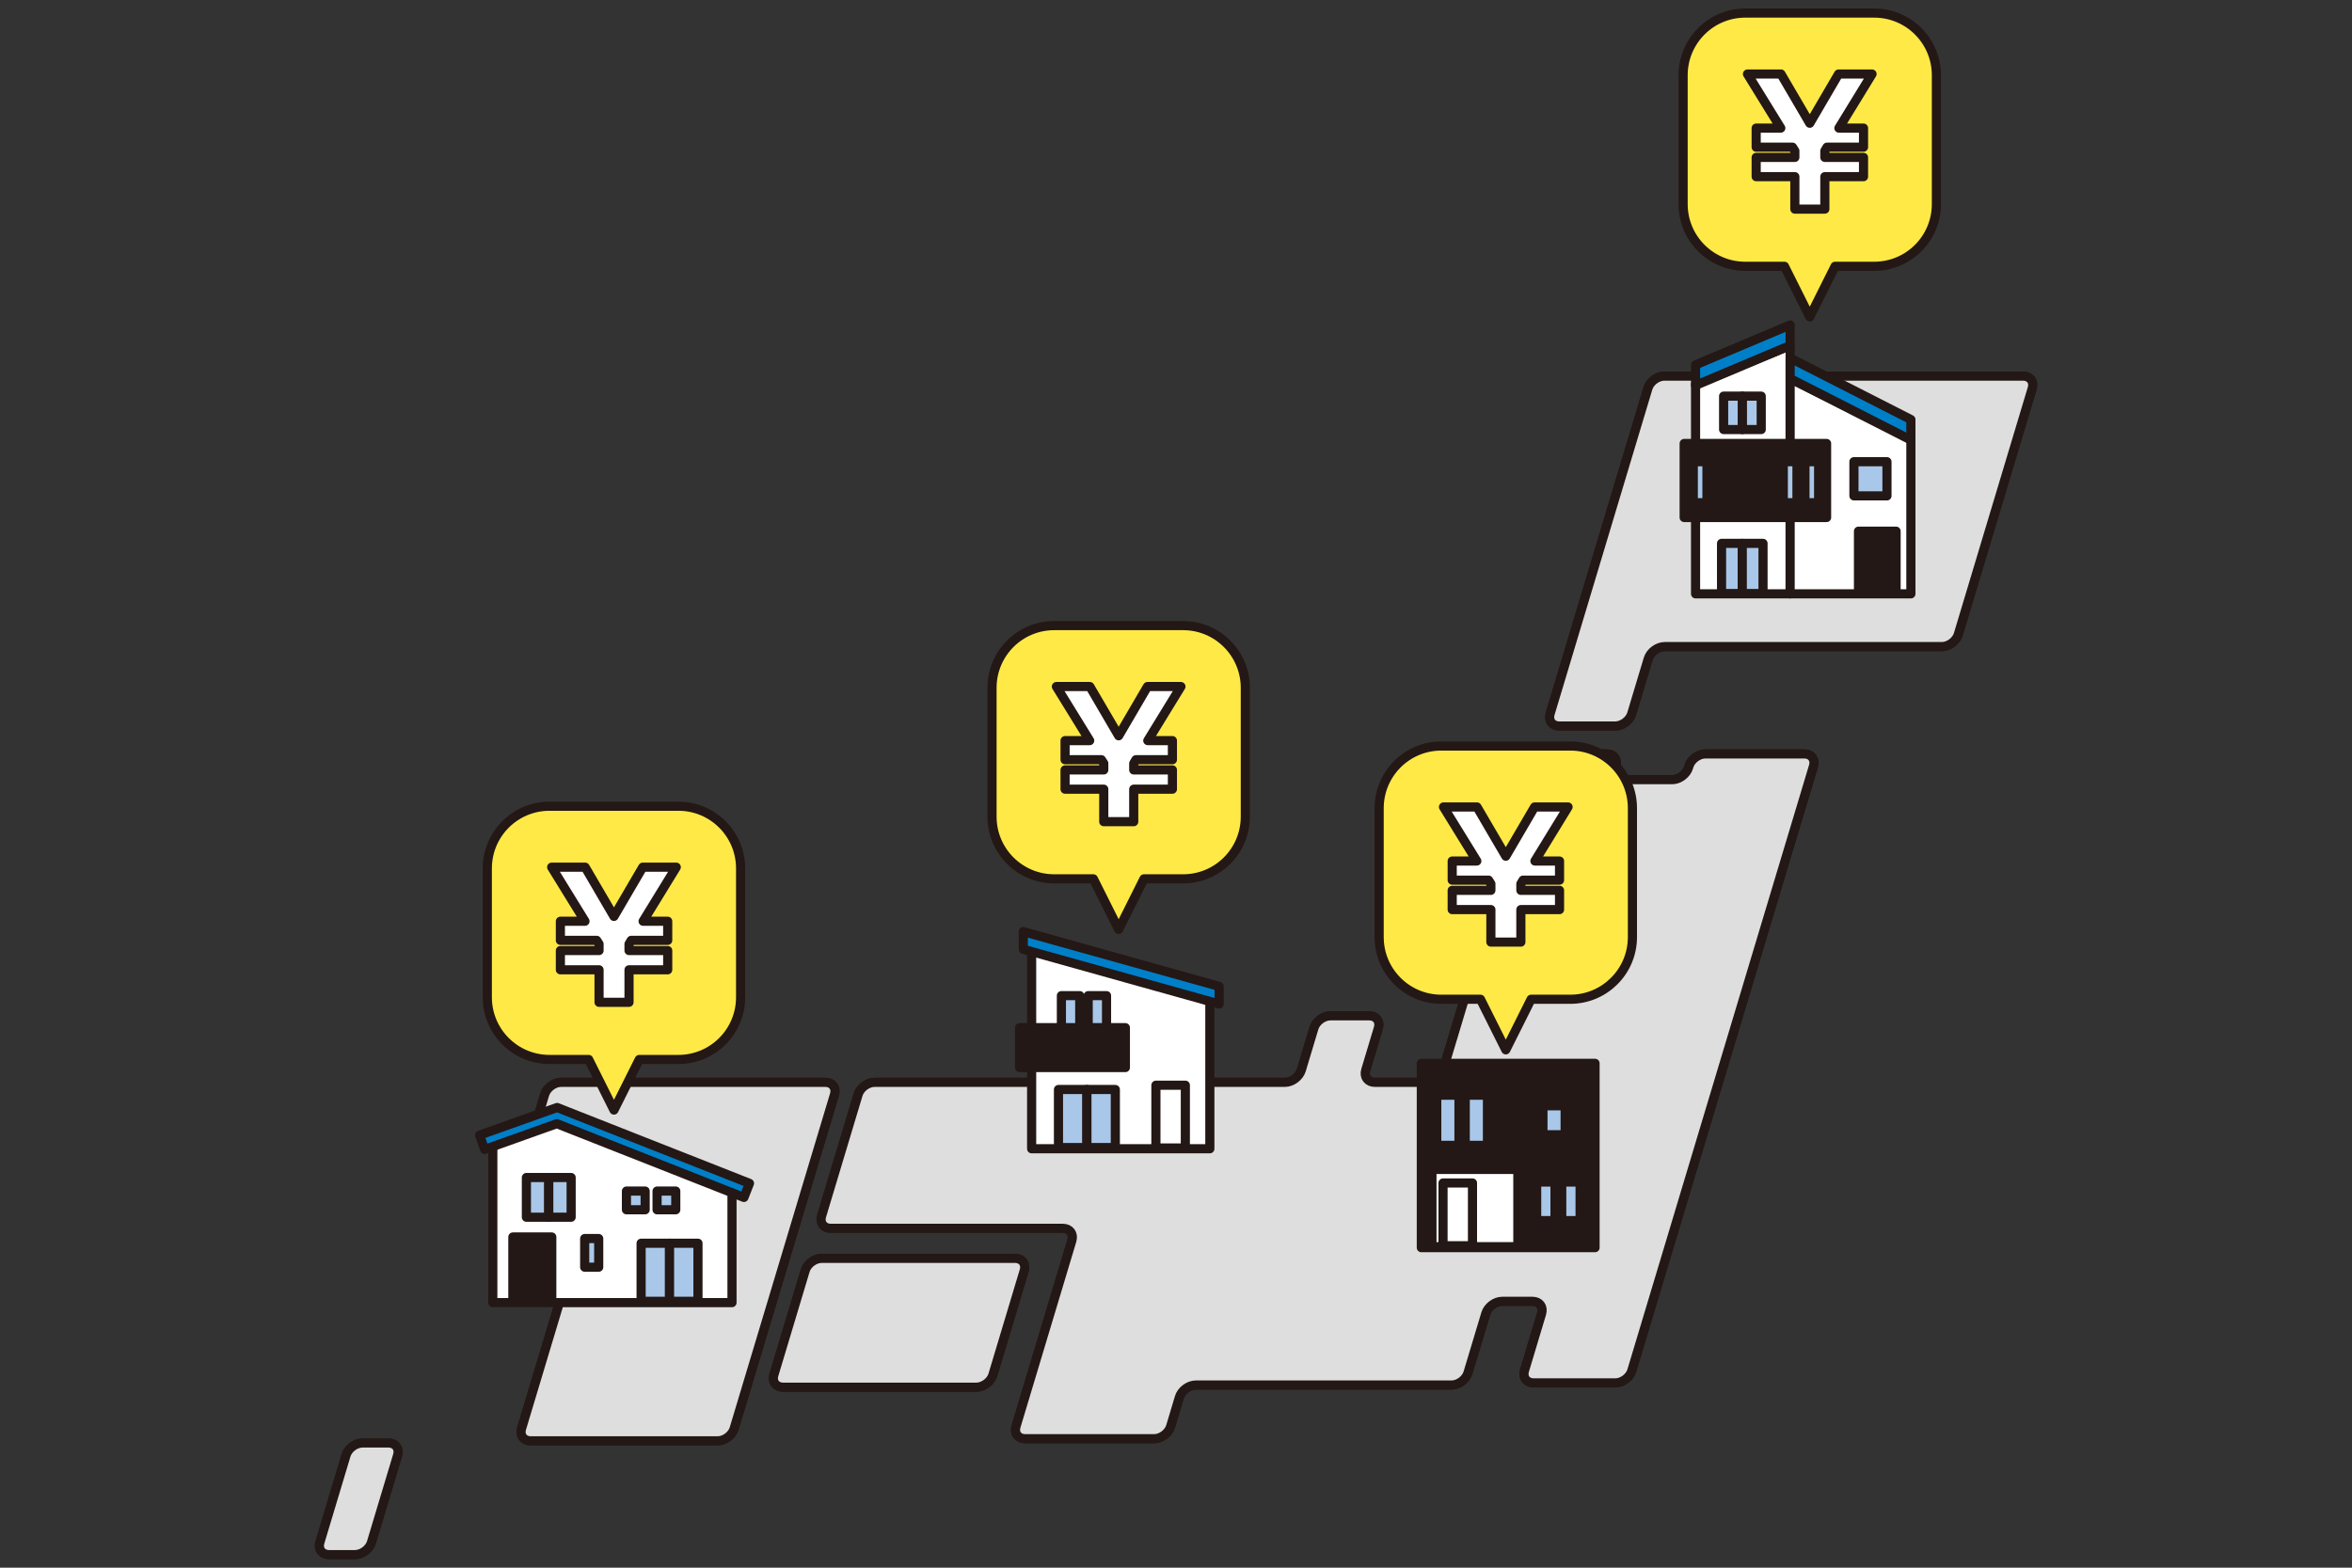<svg xmlns="http://www.w3.org/2000/svg" xmlns:xlink="http://www.w3.org/1999/xlink" x="0px"
	 y="0px" width="900px" height="600px" viewBox="0 0 900 600" enable-background="new 0 0 900 600" xml:space="preserve">
<rect x="0" y="0" width="900" height="600" fill="#333333" stroke="none"/>
<g>
	<g>
		<g>
			<path fill="#FFFFFF" d="M636.877,143.946c-2.688,0-5.521,2.107-6.296,4.682l-6.319,21.036c-0.774,2.575-2.04,6.789-2.814,9.364
				l-19.156,63.757c-0.774,2.575-2.04,6.789-2.813,9.365l-6.318,21.03c-0.773,2.576,0.794,4.683,3.482,4.683h21.433
				c2.688,0,5.521-2.107,6.296-4.682l6.322-21.031c0.774-2.575,3.607-4.682,6.296-4.682h106.063c2.688,0,5.521-2.107,6.296-4.682
				l28.289-94.158c0.774-2.575-0.793-4.682-3.481-4.682H636.877z"/>
			<path fill="none" stroke="#231815" stroke-width="3.5" stroke-linecap="round" stroke-linejoin="round" stroke-miterlimit="10" d="
				M636.877,143.946c-2.688,0-5.521,2.107-6.296,4.682l-6.319,21.036c-0.774,2.575-2.04,6.789-2.814,9.364l-19.156,63.757
				c-0.774,2.575-2.04,6.789-2.813,9.365l-6.318,21.03c-0.773,2.576,0.794,4.683,3.482,4.683h21.433
				c2.688,0,5.521-2.107,6.296-4.682l6.322-21.031c0.774-2.575,3.607-4.682,6.296-4.682h106.063c2.688,0,5.521-2.107,6.296-4.682
				l28.289-94.158c0.774-2.575-0.793-4.682-3.481-4.682H636.877z"/>
		</g>
		<g>
			<path fill="#FFFFFF" d="M244.281,414.242c-2.689,0-7.089,0-9.778,0h-19.797c-2.689,0-5.522,2.107-6.296,4.683l-9.037,30.078
				c-0.774,2.575,0.793,4.683,3.482,4.683h19.798c2.689,0,4.256,2.107,3.482,4.683l-26.562,88.398
				c-0.773,2.575,0.793,4.683,3.482,4.683h71.56c2.689,0,5.522-2.107,6.296-4.683l38.405-127.842
				c0.774-2.575-0.793-4.683-3.482-4.683h-61.694c-2.689,0-7.089,0-9.778,0H244.281z"/>
			<path fill="none" stroke="#231815" stroke-width="3.5" stroke-linecap="round" stroke-linejoin="round" stroke-miterlimit="10" d="
				M244.281,414.242c-2.689,0-7.089,0-9.778,0h-19.797c-2.689,0-5.522,2.107-6.296,4.683l-9.037,30.078
				c-0.774,2.575,0.793,4.683,3.482,4.683h19.798c2.689,0,4.256,2.107,3.482,4.683l-26.562,88.398
				c-0.773,2.575,0.793,4.683,3.482,4.683h71.56c2.689,0,5.522-2.107,6.296-4.683l38.405-127.842
				c0.774-2.575-0.793-4.683-3.482-4.683h-61.694c-2.689,0-7.089,0-9.778,0H244.281z"/>
		</g>
		<g>
			<path fill="#FFFFFF" d="M122.407,590.317c-0.774,2.575,0.793,4.683,3.482,4.683h9.942c2.689,0,5.522-2.107,6.296-4.683
				l10.022-33.361c0.774-2.575-0.793-4.683-3.482-4.683h-9.943c-2.689,0-5.522,2.107-6.296,4.683L122.407,590.317z"/>
			<path fill="none" stroke="#231815" stroke-width="3.5" stroke-linecap="round" stroke-linejoin="round" stroke-miterlimit="10" d="
				M122.407,590.317c-0.774,2.575,0.793,4.683,3.482,4.683h9.942c2.689,0,5.522-2.107,6.296-4.683l10.022-33.361
				c0.774-2.575-0.793-4.683-3.482-4.683h-9.943c-2.689,0-5.522,2.107-6.296,4.683L122.407,590.317z"/>
		</g>
		<g>
			<path fill="#FFFFFF" d="M296.12,526.231c-0.774,2.575,0.793,4.683,3.482,4.683h74.022c2.689,0,5.522-2.107,6.295-4.683
				l11.997-39.938c0.773-2.575-0.794-4.683-3.483-4.683h-74.022c-2.689,0-5.522,2.107-6.296,4.683L296.12,526.231z"/>
			<path fill="none" stroke="#231815" stroke-width="3.5" stroke-linecap="round" stroke-linejoin="round" stroke-miterlimit="10" d="
				M296.12,526.231c-0.774,2.575,0.793,4.683,3.482,4.683h74.022c2.689,0,5.522-2.107,6.295-4.683l11.997-39.938
				c0.773-2.575-0.794-4.683-3.483-4.683h-74.022c-2.689,0-5.522,2.107-6.296,4.683L296.12,526.231z"/>
		</g>
		<g>
			<path fill="#FFFFFF" d="M646.138,293.724c-0.772,2.575-3.605,4.683-6.294,4.683h-18.162c-2.688,0-4.255-2.107-3.48-4.682
				l0.147-0.493c0.774-2.575-0.792-4.682-3.48-4.682h-21.442c-2.688,0-5.521,2.107-6.296,4.682L552.18,409.56
				c-0.774,2.575-3.607,4.683-6.296,4.683H526.08c-2.688,0-4.255-2.106-3.48-4.682l4.84-16.098c0.774-2.575-0.792-4.682-3.48-4.682
				h-14.868c-2.688,0-5.522,2.107-6.297,4.682l-4.839,16.098c-0.774,2.574-3.608,4.682-6.297,4.682h-1.726c-2.688,0-7.089,0-9.777,0
				h-35.412c-2.689,0-7.089,0-9.778,0H334.655c-2.689,0-5.522,2.107-6.296,4.683l-13.975,46.506
				c-0.773,2.575,0.793,4.683,3.482,4.683h88.81c2.689,0,4.256,2.107,3.482,4.683l-21.38,71.154
				c-0.773,2.575,0.793,4.683,3.482,4.683h49.381c2.689,0,5.522-2.107,6.295-4.683l3.357-11.18c0.773-2.575,3.606-4.683,6.295-4.683
				h53.484c2.688,0,7.089,0,9.777,0h21.442c2.688,0,7.089,0,9.777,0h3.366c2.688,0,5.521-2.107,6.295-4.683l6.813-22.672
				c0.773-2.575,3.606-4.683,6.295-4.683h11.586c2.688,0,4.256,2.107,3.482,4.683l-6.561,21.855
				c-0.773,2.575,0.794,4.683,3.482,4.683h31.293c2.688,0,5.521-2.107,6.296-4.683l15.457-51.436c0.774-2.575,2.04-6.79,2.813-9.365
				l32.976-109.764c0.773-2.575,2.04-6.79,2.813-9.365l15.459-51.428c0.773-2.575-0.793-4.682-3.481-4.682h-37.877
				c-2.688,0-5.521,2.107-6.294,4.683L646.138,293.724z"/>
			<path fill="none" stroke="#231815" stroke-width="3.5" stroke-linecap="round" stroke-linejoin="round" stroke-miterlimit="10" d="
				M646.138,293.724c-0.772,2.575-3.605,4.683-6.294,4.683h-18.162c-2.688,0-4.255-2.107-3.48-4.682l0.147-0.493
				c0.774-2.575-0.792-4.682-3.48-4.682h-21.442c-2.688,0-5.521,2.107-6.296,4.682L552.18,409.56
				c-0.774,2.575-3.607,4.683-6.296,4.683H526.08c-2.688,0-4.255-2.106-3.48-4.682l4.84-16.098c0.774-2.575-0.792-4.682-3.48-4.682
				h-14.868c-2.688,0-5.522,2.107-6.297,4.682l-4.839,16.098c-0.774,2.574-3.608,4.682-6.297,4.682h-1.726c-2.688,0-7.089,0-9.777,0
				h-35.412c-2.689,0-7.089,0-9.778,0H334.655c-2.689,0-5.522,2.107-6.296,4.683l-13.975,46.506
				c-0.773,2.575,0.793,4.683,3.482,4.683h88.81c2.689,0,4.256,2.107,3.482,4.683l-21.38,71.154
				c-0.773,2.575,0.793,4.683,3.482,4.683h49.381c2.689,0,5.522-2.107,6.295-4.683l3.357-11.18c0.773-2.575,3.606-4.683,6.295-4.683
				h53.484c2.688,0,7.089,0,9.777,0h21.442c2.688,0,7.089,0,9.777,0h3.366c2.688,0,5.521-2.107,6.295-4.683l6.813-22.672
				c0.773-2.575,3.606-4.683,6.295-4.683h11.586c2.688,0,4.256,2.107,3.482,4.683l-6.561,21.855
				c-0.773,2.575,0.794,4.683,3.482,4.683h31.293c2.688,0,5.521-2.107,6.296-4.683l15.457-51.436c0.774-2.575,2.04-6.79,2.813-9.365
				l32.976-109.764c0.773-2.575,2.04-6.79,2.813-9.365l15.459-51.428c0.773-2.575-0.793-4.682-3.481-4.682h-37.877
				c-2.688,0-5.521,2.107-6.294,4.683L646.138,293.724z"/>
		</g>
	</g>
</g>
<g>
	<g>
		<g>
			<path fill="#DEDEDE" d="M636.877,143.946c-2.688,0-5.521,2.107-6.296,4.682l-6.319,21.036c-0.774,2.575-2.04,6.789-2.814,9.364
				l-19.156,63.757c-0.774,2.575-2.04,6.789-2.813,9.365l-6.318,21.03c-0.773,2.576,0.794,4.683,3.482,4.683h21.433
				c2.688,0,5.521-2.107,6.296-4.682l6.322-21.031c0.774-2.575,3.607-4.682,6.296-4.682h106.063c2.688,0,5.521-2.107,6.296-4.682
				l28.289-94.158c0.774-2.575-0.793-4.682-3.481-4.682H636.877z"/>
			<path fill="none" stroke="#231815" stroke-width="3.5" stroke-linecap="round" stroke-linejoin="round" stroke-miterlimit="10" d="
				M636.877,143.946c-2.688,0-5.521,2.107-6.296,4.682l-6.319,21.036c-0.774,2.575-2.04,6.789-2.814,9.364l-19.156,63.757
				c-0.774,2.575-2.04,6.789-2.813,9.365l-6.318,21.03c-0.773,2.576,0.794,4.683,3.482,4.683h21.433
				c2.688,0,5.521-2.107,6.296-4.682l6.322-21.031c0.774-2.575,3.607-4.682,6.296-4.682h106.063c2.688,0,5.521-2.107,6.296-4.682
				l28.289-94.158c0.774-2.575-0.793-4.682-3.481-4.682H636.877z"/>
		</g>
		<g>
			<path fill="#DEDEDE" d="M244.281,414.242c-2.689,0-7.089,0-9.778,0h-19.797c-2.689,0-5.522,2.107-6.296,4.683l-9.037,30.078
				c-0.774,2.575,0.793,4.683,3.482,4.683h19.798c2.689,0,4.256,2.107,3.482,4.683l-26.562,88.398
				c-0.773,2.575,0.793,4.683,3.482,4.683h71.56c2.689,0,5.522-2.107,6.296-4.683l38.405-127.842
				c0.774-2.575-0.793-4.683-3.482-4.683h-61.694c-2.689,0-7.089,0-9.778,0H244.281z"/>
			<path fill="none" stroke="#231815" stroke-width="3.5" stroke-linecap="round" stroke-linejoin="round" stroke-miterlimit="10" d="
				M244.281,414.242c-2.689,0-7.089,0-9.778,0h-19.797c-2.689,0-5.522,2.107-6.296,4.683l-9.037,30.078
				c-0.774,2.575,0.793,4.683,3.482,4.683h19.798c2.689,0,4.256,2.107,3.482,4.683l-26.562,88.398
				c-0.773,2.575,0.793,4.683,3.482,4.683h71.56c2.689,0,5.522-2.107,6.296-4.683l38.405-127.842
				c0.774-2.575-0.793-4.683-3.482-4.683h-61.694c-2.689,0-7.089,0-9.778,0H244.281z"/>
		</g>
		<g>
			<path fill="#DEDEDE" d="M122.407,590.317c-0.774,2.575,0.793,4.683,3.482,4.683h9.942c2.689,0,5.522-2.107,6.296-4.683
				l10.022-33.361c0.774-2.575-0.793-4.683-3.482-4.683h-9.943c-2.689,0-5.522,2.107-6.296,4.683L122.407,590.317z"/>
			<path fill="none" stroke="#231815" stroke-width="3.5" stroke-linecap="round" stroke-linejoin="round" stroke-miterlimit="10" d="
				M122.407,590.317c-0.774,2.575,0.793,4.683,3.482,4.683h9.942c2.689,0,5.522-2.107,6.296-4.683l10.022-33.361
				c0.774-2.575-0.793-4.683-3.482-4.683h-9.943c-2.689,0-5.522,2.107-6.296,4.683L122.407,590.317z"/>
		</g>
		<g>
			<path fill="#DEDEDE" d="M296.12,526.231c-0.774,2.575,0.793,4.683,3.482,4.683h74.022c2.689,0,5.522-2.107,6.295-4.683
				l11.997-39.938c0.773-2.575-0.794-4.683-3.483-4.683h-74.022c-2.689,0-5.522,2.107-6.296,4.683L296.12,526.231z"/>
			<path fill="none" stroke="#231815" stroke-width="3.5" stroke-linecap="round" stroke-linejoin="round" stroke-miterlimit="10" d="
				M296.12,526.231c-0.774,2.575,0.793,4.683,3.482,4.683h74.022c2.689,0,5.522-2.107,6.295-4.683l11.997-39.938
				c0.773-2.575-0.794-4.683-3.483-4.683h-74.022c-2.689,0-5.522,2.107-6.296,4.683L296.12,526.231z"/>
		</g>
		<g>
			<path fill="#DEDEDE" d="M646.138,293.724c-0.772,2.575-3.605,4.683-6.294,4.683h-18.162c-2.688,0-4.255-2.107-3.48-4.682
				l0.147-0.493c0.774-2.575-0.792-4.682-3.48-4.682h-21.442c-2.688,0-5.521,2.107-6.296,4.682L552.18,409.56
				c-0.774,2.575-3.607,4.683-6.296,4.683H526.08c-2.688,0-4.255-2.106-3.48-4.682l4.84-16.098c0.774-2.575-0.792-4.682-3.48-4.682
				h-14.868c-2.688,0-5.522,2.107-6.297,4.682l-4.839,16.098c-0.774,2.574-3.608,4.682-6.297,4.682h-1.726c-2.688,0-7.089,0-9.777,0
				h-35.412c-2.689,0-7.089,0-9.778,0H334.655c-2.689,0-5.522,2.107-6.296,4.683l-13.975,46.506
				c-0.773,2.575,0.793,4.683,3.482,4.683h88.81c2.689,0,4.256,2.107,3.482,4.683l-21.38,71.154
				c-0.773,2.575,0.793,4.683,3.482,4.683h49.381c2.689,0,5.522-2.107,6.295-4.683l3.357-11.18c0.773-2.575,3.606-4.683,6.295-4.683
				h53.484c2.688,0,7.089,0,9.777,0h21.442c2.688,0,7.089,0,9.777,0h3.366c2.688,0,5.521-2.107,6.295-4.683l6.813-22.672
				c0.773-2.575,3.606-4.683,6.295-4.683h11.586c2.688,0,4.256,2.107,3.482,4.683l-6.561,21.855
				c-0.773,2.575,0.794,4.683,3.482,4.683h31.293c2.688,0,5.521-2.107,6.296-4.683l15.457-51.436c0.774-2.575,2.04-6.79,2.813-9.365
				l32.976-109.764c0.773-2.575,2.04-6.79,2.813-9.365l15.459-51.428c0.773-2.575-0.793-4.682-3.481-4.682h-37.877
				c-2.688,0-5.521,2.107-6.294,4.683L646.138,293.724z"/>
			<path fill="none" stroke="#231815" stroke-width="3.5" stroke-linecap="round" stroke-linejoin="round" stroke-miterlimit="10" d="
				M646.138,293.724c-0.772,2.575-3.605,4.683-6.294,4.683h-18.162c-2.688,0-4.255-2.107-3.48-4.682l0.147-0.493
				c0.774-2.575-0.792-4.682-3.48-4.682h-21.442c-2.688,0-5.521,2.107-6.296,4.682L552.18,409.56
				c-0.774,2.575-3.607,4.683-6.296,4.683H526.08c-2.688,0-4.255-2.106-3.48-4.682l4.84-16.098c0.774-2.575-0.792-4.682-3.48-4.682
				h-14.868c-2.688,0-5.522,2.107-6.297,4.682l-4.839,16.098c-0.774,2.574-3.608,4.682-6.297,4.682h-1.726c-2.688,0-7.089,0-9.777,0
				h-35.412c-2.689,0-7.089,0-9.778,0H334.655c-2.689,0-5.522,2.107-6.296,4.683l-13.975,46.506
				c-0.773,2.575,0.793,4.683,3.482,4.683h88.81c2.689,0,4.256,2.107,3.482,4.683l-21.38,71.154
				c-0.773,2.575,0.793,4.683,3.482,4.683h49.381c2.689,0,5.522-2.107,6.295-4.683l3.357-11.18c0.773-2.575,3.606-4.683,6.295-4.683
				h53.484c2.688,0,7.089,0,9.777,0h21.442c2.688,0,7.089,0,9.777,0h3.366c2.688,0,5.521-2.107,6.295-4.683l6.813-22.672
				c0.773-2.575,3.606-4.683,6.295-4.683h11.586c2.688,0,4.256,2.107,3.482,4.683l-6.561,21.855
				c-0.773,2.575,0.794,4.683,3.482,4.683h31.293c2.688,0,5.521-2.107,6.296-4.683l15.457-51.436c0.774-2.575,2.04-6.79,2.813-9.365
				l32.976-109.764c0.773-2.575,2.04-6.79,2.813-9.365l15.459-51.428c0.773-2.575-0.793-4.682-3.481-4.682h-37.877
				c-2.688,0-5.521,2.107-6.294,4.683L646.138,293.724z"/>
		</g>
	</g>
</g>
<g>
	
		<polygon fill="#FFFFFF" stroke="#231815" stroke-width="3.5" stroke-linecap="round" stroke-linejoin="round" stroke-miterlimit="10" points="
		685.004,227.277 648.813,227.277 648.813,147.058 685.004,132.233 	"/>
	
		<polygon fill="#007FC9" stroke="#231815" stroke-width="3.5" stroke-linecap="round" stroke-linejoin="round" stroke-miterlimit="10" points="
		685.004,132.233 648.813,147.493 648.813,139.644 685.004,124.385 	"/>
	
		<polygon fill="#FFFFFF" stroke="#231815" stroke-width="3.5" stroke-linecap="round" stroke-linejoin="round" stroke-miterlimit="10" points="
		685.004,227.277 731.209,227.277 731.209,167.984 685.004,144.876 	"/>
	
		<polygon fill="#007FC9" stroke="#231815" stroke-width="3.5" stroke-linecap="round" stroke-linejoin="round" stroke-miterlimit="10" points="
		685.004,144.876 731.209,168.417 731.209,160.573 685.004,137.028 	"/>
	
		<rect x="658.756" y="207.966" fill="#A9C7E8" stroke="#231815" stroke-width="3.5" stroke-linecap="round" stroke-linejoin="round" stroke-miterlimit="10" width="7.93" height="19.181"/>
	
		<rect x="666.686" y="207.966" fill="#A9C7E8" stroke="#231815" stroke-width="3.5" stroke-linecap="round" stroke-linejoin="round" stroke-miterlimit="10" width="7.937" height="19.181"/>
	
		<rect x="659.55" y="151.609" fill="#A9C7E8" stroke="#231815" stroke-width="3.5" stroke-linecap="round" stroke-linejoin="round" stroke-miterlimit="10" width="7.19" height="12.787"/>
	
		<rect x="666.74" y="151.609" fill="#A9C7E8" stroke="#231815" stroke-width="3.5" stroke-linecap="round" stroke-linejoin="round" stroke-miterlimit="10" width="7.199" height="12.787"/>
	
		<rect x="711.156" y="203.297" fill="#231815" stroke="#231815" stroke-width="3.5" stroke-linecap="round" stroke-linejoin="round" stroke-miterlimit="10" width="14.387" height="23.547"/>
	
		<rect x="644.453" y="169.729" fill="#231815" stroke="#231815" stroke-width="3.5" stroke-linecap="round" stroke-linejoin="round" stroke-miterlimit="10" width="54.494" height="28.339"/>
	
		<rect x="709.413" y="176.706" fill="#A9C7E8" stroke="#231815" stroke-width="3.5" stroke-linecap="round" stroke-linejoin="round" stroke-miterlimit="10" width="12.642" height="13.076"/>
	
		<rect x="647.941" y="176.706" fill="#A9C7E8" stroke="#231815" stroke-width="3.5" stroke-linecap="round" stroke-linejoin="round" stroke-miterlimit="10" width="5.232" height="15.692"/>
	
		<rect x="690.669" y="176.706" fill="#A9C7E8" stroke="#231815" stroke-width="3.5" stroke-linecap="round" stroke-linejoin="round" stroke-miterlimit="10" width="5.233" height="15.692"/>
	
		<rect x="682.382" y="176.706" fill="#A9C7E8" stroke="#231815" stroke-width="3.5" stroke-linecap="round" stroke-linejoin="round" stroke-miterlimit="10" width="5.232" height="15.692"/>
</g>
<rect x="543.876" y="406.969" fill="#231815" stroke="#231815" stroke-width="3.5" stroke-linecap="round" stroke-linejoin="round" stroke-miterlimit="10" width="66.475" height="70.547"/>
<rect x="547.938" y="447.59" fill="#FFFFFF" stroke="#231815" stroke-width="3.5" stroke-linecap="round" stroke-linejoin="round" stroke-miterlimit="10" width="32.871" height="29.551"/>
<rect x="549.777" y="419.158" fill="#A9C7E8" stroke="#231815" stroke-width="3.5" stroke-linecap="round" stroke-linejoin="round" stroke-miterlimit="10" width="8.503" height="19.203"/>
<rect x="560.678" y="419.158" fill="#A9C7E8" stroke="#231815" stroke-width="3.5" stroke-linecap="round" stroke-linejoin="round" stroke-miterlimit="10" width="8.497" height="19.203"/>
<rect x="590.41" y="423.225" fill="#A9C7E8" stroke="#231815" stroke-width="3.5" stroke-linecap="round" stroke-linejoin="round" stroke-miterlimit="10" width="8.493" height="11.078"/>
<rect x="588.007" y="452.396" fill="#A9C7E8" stroke="#231815" stroke-width="3.5" stroke-linecap="round" stroke-linejoin="round" stroke-miterlimit="10" width="7.021" height="14.768"/>
<rect x="597.606" y="452.396" fill="#A9C7E8" stroke="#231815" stroke-width="3.5" stroke-linecap="round" stroke-linejoin="round" stroke-miterlimit="10" width="7.021" height="14.768"/>
<rect x="552.181" y="452.76" fill="#FFFFFF" stroke="#231815" stroke-width="3.5" stroke-linecap="round" stroke-linejoin="round" stroke-miterlimit="10" width="11.27" height="24.018"/>
<polygon fill="#FFFFFF" stroke="#231815" stroke-width="3.5" stroke-linecap="round" stroke-linejoin="round" stroke-miterlimit="10" points="
	188.576,435.656 188.576,498.551 280.102,498.551 280.102,454.063 213.12,426.965 "/>
<polygon fill="#007FC9" stroke="#231815" stroke-width="3.5" stroke-linecap="round" stroke-linejoin="round" stroke-miterlimit="10" points="
	284.667,458.297 213.069,430.063 185.461,439.922 183.512,434.459 213.172,423.873 286.792,452.9 "/>
<rect x="196.248" y="473.432" fill="#231815" stroke="#231815" stroke-width="3.5" stroke-linecap="round" stroke-linejoin="round" stroke-miterlimit="10" width="14.896" height="24.609"/>
<rect x="239.711" y="455.855" fill="#A9C7E8" stroke="#231815" stroke-width="3.5" stroke-linecap="round" stroke-linejoin="round" stroke-miterlimit="10" width="7.157" height="7.16"/>
<rect x="223.729" y="474.027" fill="#A9C7E8" stroke="#231815" stroke-width="3.5" stroke-linecap="round" stroke-linejoin="round" stroke-miterlimit="10" width="5.371" height="10.961"/>
<rect x="245.322" y="475.824" fill="#A9C7E8" stroke="#231815" stroke-width="3.5" stroke-linecap="round" stroke-linejoin="round" stroke-miterlimit="10" width="10.877" height="22.217"/>
<rect x="256.199" y="475.824" fill="#A9C7E8" stroke="#231815" stroke-width="3.5" stroke-linecap="round" stroke-linejoin="round" stroke-miterlimit="10" width="10.882" height="22.217"/>
<rect x="251.429" y="455.855" fill="#A9C7E8" stroke="#231815" stroke-width="3.5" stroke-linecap="round" stroke-linejoin="round" stroke-miterlimit="10" width="7.158" height="7.16"/>
<polygon fill="#FFFFFF" stroke="#231815" stroke-width="3.5" stroke-linecap="round" stroke-linejoin="round" stroke-miterlimit="10" points="
	394.761,363.484 394.761,439.662 462.952,439.662 462.952,383.021 "/>
<polygon fill="#007FC9" stroke="#231815" stroke-width="3.5" stroke-linecap="round" stroke-linejoin="round" stroke-miterlimit="10" points="
	466.505,384.26 391.558,363.305 391.558,356.557 466.505,377.514 "/>
<rect x="442.31" y="415.34" fill="#FFFFFF" stroke="#231815" stroke-width="3.5" stroke-linecap="round" stroke-linejoin="round" stroke-miterlimit="10" width="11.266" height="24.016"/>
<rect x="406.148" y="381.061" fill="#A9C7E8" stroke="#231815" stroke-width="3.5" stroke-linecap="round" stroke-linejoin="round" stroke-miterlimit="10" width="7.019" height="14.768"/>
<rect x="416.401" y="381.061" fill="#A9C7E8" stroke="#231815" stroke-width="3.5" stroke-linecap="round" stroke-linejoin="round" stroke-miterlimit="10" width="7.021" height="14.768"/>
<rect x="390.143" y="393.318" fill="#231815" stroke="#231815" stroke-width="3.5" stroke-linecap="round" stroke-linejoin="round" stroke-miterlimit="10" width="40.485" height="15.27"/>
<rect x="405.03" y="416.984" fill="#A9C7E8" stroke="#231815" stroke-width="3.5" stroke-linecap="round" stroke-linejoin="round" stroke-miterlimit="10" width="10.878" height="22.207"/>
<rect x="415.908" y="416.984" fill="#A9C7E8" stroke="#231815" stroke-width="3.5" stroke-linecap="round" stroke-linejoin="round" stroke-miterlimit="10" width="10.878" height="22.207"/>
<g>
	
		<rect x="201.422" y="450.666" fill="#A9C7E8" stroke="#231815" stroke-width="3.5" stroke-linecap="round" stroke-linejoin="round" stroke-miterlimit="10" width="8.563" height="15.199"/>
	
		<rect x="209.985" y="450.666" fill="#A9C7E8" stroke="#231815" stroke-width="3.5" stroke-linecap="round" stroke-linejoin="round" stroke-miterlimit="10" width="8.563" height="15.199"/>
</g>
<path fill="#FFE946" stroke="#231815" stroke-width="3.5" stroke-linecap="round" stroke-linejoin="round" stroke-miterlimit="10" d="
	M259.604,308.564h-49.338c-13.139,0-23.792,10.646-23.792,23.797v49.332c0,13.143,10.653,23.797,23.792,23.797h14.988l9.679,19.357
	l9.684-19.357h14.988c13.139,0,23.791-10.654,23.791-23.797v-49.332C283.396,319.211,272.743,308.564,259.604,308.564z"/>
<g>
	
		<path fill="#FFFFFF" stroke="#231815" stroke-width="3.5" stroke-linecap="round" stroke-linejoin="round" stroke-miterlimit="10" d="
		M214.432,371.17v-7.367h14.799v-2.502l-0.897-1.402h-13.902v-7.313h9.418l-12.752-20.695h12.817l11.018,18.846l11.022-18.846
		h12.817l-12.688,20.695h9.417v7.313h-13.97l-0.833,1.402v2.502h14.803v7.367h-14.803v12.438h-11.468V371.17H214.432z"/>
</g>
<path fill="#FFE946" stroke="#231815" stroke-width="3.5" stroke-linecap="round" stroke-linejoin="round" stroke-miterlimit="10" d="
	M452.728,239.435h-49.334c-13.146,0-23.796,10.648-23.796,23.796v49.333c0,13.141,10.651,23.797,23.796,23.797h14.989l9.679,19.357
	l9.679-19.357h14.987c13.139,0,23.797-10.656,23.797-23.797v-49.333C476.524,250.083,465.866,239.435,452.728,239.435z"/>
<g>
	
		<path fill="#FFFFFF" stroke="#231815" stroke-width="3.5" stroke-linecap="round" stroke-linejoin="round" stroke-miterlimit="10" d="
		M407.551,302.041v-7.367h14.809v-2.503l-0.902-1.404h-13.906v-7.312h9.423l-12.752-20.694h12.817l11.022,18.845l11.022-18.845
		h12.807l-12.687,20.694h9.422v7.312h-13.97l-0.829,1.404v2.503h14.799v7.367h-14.799v12.436h-11.468v-12.436H407.551z"/>
</g>
<path fill="#FFE946" stroke="#231815" stroke-width="3.5" stroke-linecap="round" stroke-linejoin="round" stroke-miterlimit="10" d="
	M600.865,285.521h-49.343c-13.138,0-23.787,10.647-23.787,23.797v49.332c0,13.141,10.649,23.797,23.787,23.797h14.988l9.688,19.359
	l9.68-19.359h14.987c13.14,0,23.787-10.656,23.787-23.797v-49.332C624.652,296.168,614.005,285.521,600.865,285.521z"/>
<g>
	
		<path fill="#FFFFFF" stroke="#231815" stroke-width="3.5" stroke-linecap="round" stroke-linejoin="round" stroke-miterlimit="10" d="
		M555.688,348.127v-7.365h14.803v-2.504l-0.896-1.402h-13.906v-7.314h9.422l-12.751-20.693h12.817l11.021,18.846l11.014-18.846
		h12.817l-12.688,20.693h9.423v7.314h-13.971l-0.828,1.402v2.504h14.799v7.365h-14.799v12.438h-11.475v-12.438H555.688z"/>
</g>
<path fill="#FFE946" stroke="#231815" stroke-width="3.5" stroke-linecap="round" stroke-linejoin="round" stroke-miterlimit="10" d="
	M717.179,5h-49.343c-13.139,0-23.787,10.652-23.787,23.792V78.13c0,13.14,10.648,23.791,23.787,23.791h14.988l9.689,19.363
	l9.678-19.363h14.987c13.139,0,23.791-10.651,23.791-23.791V28.792C740.97,15.652,730.317,5,717.179,5z"/>
<g>
	
		<path fill="#FFFFFF" stroke="#231815" stroke-width="3.5" stroke-linecap="round" stroke-linejoin="round" stroke-miterlimit="10" d="
		M672.002,67.611v-7.372h14.806v-2.497l-0.899-1.409h-13.906v-7.307h9.424l-12.753-20.695h12.817l11.023,18.839l11.012-18.839
		h12.816l-12.686,20.695h9.422v7.307h-13.971l-0.828,1.409v2.497h14.799v7.372h-14.799v12.426h-11.472V67.611H672.002z"/>
</g>
</svg>
